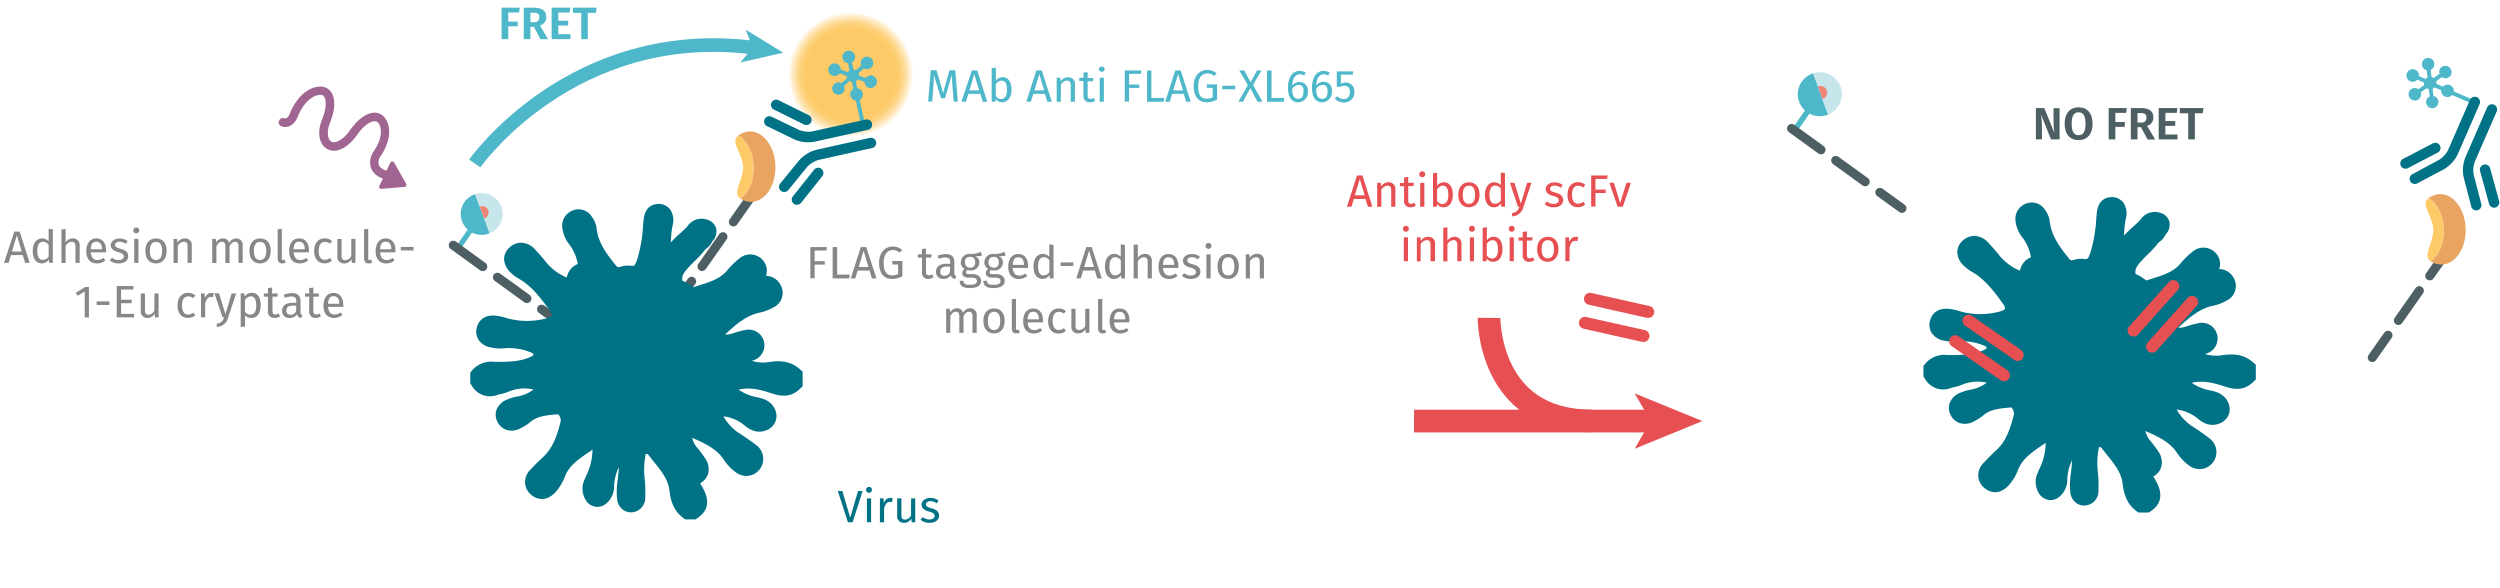 <svg xmlns="http://www.w3.org/2000/svg" xmlns:xlink="http://www.w3.org/1999/xlink" viewBox="0 0 550.51 129.51"><defs><radialGradient id="Dégradé_sans_nom_31" cx="38.48" cy="38.48" r="38.48" gradientUnits="userSpaceOnUse"><stop offset="0.71" stop-color="#fdca67"/><stop offset="0.74" stop-color="#fdca67" stop-opacity="0.98"/><stop offset="0.78" stop-color="#fdca67" stop-opacity="0.91"/><stop offset="0.82" stop-color="#fdca67" stop-opacity="0.81"/><stop offset="0.86" stop-color="#fdca67" stop-opacity="0.66"/><stop offset="0.9" stop-color="#fdca67" stop-opacity="0.48"/><stop offset="0.95" stop-color="#fdca67" stop-opacity="0.25"/><stop offset="0.99" stop-color="#fdca67" stop-opacity="0"/></radialGradient><symbol id="cell-virus" data-name="cell-virus" viewBox="0 0 77.89 73.95"><path d="M77,38.53c-2.55-2.14-5.56-1.7-7.37-1.44A8.38,8.38,0,0,1,66,36.76l.22-.09a3.68,3.68,0,0,0-1.86-7.12,21.46,21.46,0,0,0-2.68.72,5.63,5.63,0,0,1-2,.34c2.54-2.36,5-4.52,8.17-5.15A11.3,11.3,0,0,0,71,24.26,3.78,3.78,0,0,0,72.71,19,4,4,0,0,0,70.27,17a3.55,3.55,0,0,0-1-.14,3.74,3.74,0,0,0,.19-.77,3.68,3.68,0,0,0-.81-2.78A3.91,3.91,0,0,0,63,12.82a18.34,18.34,0,0,0-2.81,2.76c-1.59,1.93-3.92,2.67-6.63,3.52l-1.33.43c-.19-.11-.47-.31-.67-.45a8.81,8.81,0,0,0-1.7-1L49.68,18a3.25,3.25,0,0,1,0-.81c.07-1,1.63-2.54,2.88-3.78a22.62,22.62,0,0,0,2.53-2.78l.13-.09a4.21,4.21,0,0,0,1.42-1.63,3.16,3.16,0,0,1,.2-.27,3.27,3.27,0,0,0,.74-3,3,3,0,0,0-2.06-1.94,4,4,0,0,0-4.64,1.53c-.36.43-1.17,1.19-2,1.92S47.58,8.4,47,9V9a22.79,22.79,0,0,1,.37-3.81,4.57,4.57,0,0,0-.52-3.87A3.39,3.39,0,0,0,44.24,0c-1,0-3.42.25-3.66,4.05l-.1,1.08A33.3,33.3,0,0,1,39.11,13c-.58,1.65-.76,1.62-1.53,1.49a5.26,5.26,0,0,0-2.27.21l-.36.08c-.38.07-.46.09-.89-.44-2.53-3.08-4.16-5.62-4.48-8.74A5.71,5.71,0,0,0,28.48,3a3.67,3.67,0,0,0-4.63-1.4,3.8,3.8,0,0,0-2.28,4A7.65,7.65,0,0,0,23.13,9.4a10.53,10.53,0,0,1,2.06,4.7,3.84,3.84,0,0,0-2,1.67,4.24,4.24,0,0,0-.58,1.48,12.8,12.8,0,0,1-4.42-3.09c-1-1.24-2-2.41-3-3.48A4.52,4.52,0,0,0,12.05,9.1a3.94,3.94,0,0,0-2.86,1.11A3.64,3.64,0,0,0,7.93,12.9,4.58,4.58,0,0,0,9.6,16.21a8.39,8.39,0,0,0,1.65,1.24c3,1.66,5.13,4.42,7.24,7.34a2.83,2.83,0,0,1,.65,1.37s-.37.55-2.22.87a17.33,17.33,0,0,1-8.52-.32,12.55,12.55,0,0,0-2.22-.5c-3.71-.47-4.53,2.13-4.69,2.94A3.56,3.56,0,0,0,2,31.93a4.34,4.34,0,0,0,2.91,1.71,9.43,9.43,0,0,0,3,.18,13.33,13.33,0,0,1,6.86,1.23c0,.15,0,.31,0,.44C12.17,37,9.1,37,5.67,37A5.9,5.9,0,0,0,.56,38.86L0,39.55V42l.39.62a4.87,4.87,0,0,0,6,2.11c.26-.08.52-.14.79-.2a9.89,9.89,0,0,0,2-.63,9.5,9.5,0,0,1,5.65-.42,8.76,8.76,0,0,1-3.65,1.61,11.4,11.4,0,0,0-2.45.7,4.39,4.39,0,0,0-2.53,2.32,3.5,3.5,0,0,0,.11,2.81,3.65,3.65,0,0,0,2.15,2,4.13,4.13,0,0,0,3.37-.39l.27-.14A9.14,9.14,0,0,0,14,51.15c1.65-1.45,3.85-1.64,6.4-1.86h.23a2.35,2.35,0,0,1,.58,1.55c-.89,3.62-1.94,6.44-4.16,8.47-1.09,1-2.07,2-3,3a4.14,4.14,0,0,0-1.21,3.11,3.9,3.9,0,0,0,1.51,2.78c1.34,1.11,3.48,1.55,5.51-.55a11.94,11.94,0,0,0,2.36-3.88c1-2.5,3.19-4,5.69-5.7l.72-.49a14,14,0,0,1-1.51,6.18,4.26,4.26,0,0,0-.26.64,5.07,5.07,0,0,0,.4,5.3,3.15,3.15,0,0,0,4.23.77A5.23,5.23,0,0,0,33.71,66a11.18,11.18,0,0,1,1.1-4.34c-.05,1.3-.22,2.64-.41,4l0,.25a15,15,0,0,0,0,3.11,3.51,3.51,0,0,0,1.21,2.5,3.19,3.19,0,0,0,2.39.72,3.38,3.38,0,0,0,3-3.47v-.67a24,24,0,0,0-.09-3.26A18.42,18.42,0,0,1,41,59.21c0-.19.07-.4.1-.6a1.08,1.08,0,0,1,.5,0c.43.58.89,1.14,1.34,1.71,1.81,2.24,3.37,4.17,3.71,6.73.2,1.55.57,4.42,3,6.32l.68.53h2.46l.65-.46c2.35-1.66,2.68-4,1-7l-.59-1a3.71,3.71,0,0,0,1.87-2.25,4.31,4.31,0,0,0-.64-3.51A27.83,27.83,0,0,0,53,56.92a5,5,0,0,1-1-2.12c3,1.31,5.85,2.64,7.51,5.28a11.13,11.13,0,0,0,2.47,2.62,4.2,4.2,0,0,0,3.18,1A4,4,0,0,0,67,56.51c-1.56-1.19-3-2.17-4.31-3a11.59,11.59,0,0,1-3.38-3.75,9.59,9.59,0,0,1,4.79,2c.73.62,2.93,2.51,5.7,1.07a3.51,3.51,0,0,0,1.81-4.08c-.78-2.74-3.36-3.25-4.46-3.46a11.68,11.68,0,0,1-4.27-1.74,1.5,1.5,0,0,1,.33-.12c2.3-.44,4.55,0,7.24.9,1.59.51,4.25,1.36,6.62-.86l.79-.74V39.28Z" fill="#007286"/></symbol><symbol id="fluorophore-emission-orange" data-name="fluorophore-emission-orange" viewBox="0 0 76.96 76.96"><path d="M74.23,52.67a38.45,38.45,0,1,1-2.61-33.74A38.46,38.46,0,0,1,74.23,52.67Z" fill="url(#Dégradé_sans_nom_31)"/></symbol><symbol id="fluorophore-acceptor-XL665" data-name="fluorophore-acceptor-XL665" viewBox="0 0 16.17 25.51"><path d="M15.06,10.44a2.23,2.23,0,0,0-2.58.26L10.26,9.42a1.87,1.87,0,0,0,0-.86l2.22-1.29a2.22,2.22,0,0,0,3.39-2.78,2.27,2.27,0,0,0-1.35-1,2.22,2.22,0,0,0-1.69.23A2.19,2.19,0,0,0,11.8,5a2.16,2.16,0,0,0,0,1L9.55,7.32a2.2,2.2,0,0,0-.76-.43V4.33a2.23,2.23,0,1,0-1.41,0V6.89a2.2,2.2,0,0,0-.76.43L4.41,6a2.31,2.31,0,0,0,0-1,2.13,2.13,0,0,0-1-1.35,2.23,2.23,0,1,0,.35,3.59L5.91,8.55a2.2,2.2,0,0,0,0,.44,2,2,0,0,0,0,.43L3.69,10.7a2.24,2.24,0,0,0-2.58-.26,2.24,2.24,0,0,0-.81,3,2.27,2.27,0,0,0,1.35,1,2.3,2.3,0,0,0,.58.07,2.22,2.22,0,0,0,1.11-.29,2.19,2.19,0,0,0,1-1.35,2.16,2.16,0,0,0,0-1l2.22-1.29a2.08,2.08,0,0,0,.76.44v2.56a2.22,2.22,0,0,0,0,4.21V24.8a.71.71,0,1,0,1.41,0V17.86a2.21,2.21,0,0,0,1.52-2.1,2.24,2.24,0,0,0-1.52-2.11V11.09a2,2,0,0,0,.76-.44l2.21,1.28a2.3,2.3,0,0,0,0,1,2.13,2.13,0,0,0,1,1.35,2.18,2.18,0,0,0,1.11.3,1.89,1.89,0,0,0,.58-.08,2.22,2.22,0,0,0,.54-4.07Z" fill="#4eb7c9"/></symbol><symbol id="antibody-blue" data-name="antibody-blue" viewBox="0 0 51.27 50.27"><path d="M21.18,50.27a2.49,2.49,0,0,1-2.5-2.5V21.53a11.93,11.93,0,0,0-2.1-6l-9-11.44A2.5,2.5,0,0,1,11.46,1l9,11.44a16.65,16.65,0,0,1,3.18,9.14V47.77A2.5,2.5,0,0,1,21.18,50.27Z" fill="#007286"/><path d="M12.62,22.53a2.48,2.48,0,0,1-1.94-.93L.56,9.07A2.5,2.5,0,1,1,4.44,5.93L14.57,18.46A2.5,2.5,0,0,1,14.19,22,2.46,2.46,0,0,1,12.62,22.53Z" fill="#007286"/><path d="M30.09,50.27a2.5,2.5,0,0,1-2.5-2.5V21.53a16.65,16.65,0,0,1,3.18-9.14L39.81,1a2.5,2.5,0,0,1,3.92,3.1l-9,11.44a11.93,11.93,0,0,0-2.1,6V47.77A2.5,2.5,0,0,1,30.09,50.27Z" fill="#007286"/><path d="M38.64,22.53A2.43,2.43,0,0,1,37.08,22a2.49,2.49,0,0,1-.38-3.51L46.82,5.93a2.5,2.5,0,0,1,3.89,3.14L40.59,21.6A2.5,2.5,0,0,1,38.64,22.53Z" fill="#007286"/></symbol><symbol id="stimulation_2" data-name="stimulation 2" viewBox="0 0 20.1 42.52"><path d="M12.7,20.42a1,1,0,0,0-.29-.08C9,19.89,7.13,18.63,6.53,17.6a1.4,1.4,0,0,1-.13-1.32l0-.1s.81-2,4.93-2.3c3.9-.23,7-1.56,8.16-3.54a3.64,3.64,0,0,0,.23-3.49c-1.45-3.31-5.85-5.24-11.2-4.91H8.48s-1.88.2-2-.86a1.27,1.27,0,1,0-2.51.38c.42,2.76,3.31,3.17,4.82,3,4.84-.28,7.86,1.51,8.7,3.41A1.15,1.15,0,0,1,17.37,9c-.62,1-2.76,2.13-6.15,2.33-5.55.34-7,3.42-7.17,4a4,4,0,0,0,.29,3.54c1.14,1.95,3.78,3.36,7.29,3.9l.07,0c3.42.6,5.16,1.92,5.63,2.87a1.36,1.36,0,0,1,0,1.31c-.93,1.73-3.93,3.11-8.54,2.3H8.63A5.62,5.62,0,0,0,4.17,30.9a5.39,5.39,0,0,0-1.09,4.39H.63a.62.62,0,0,0-.54.94l3.54,6a.62.62,0,0,0,1,0l4.16-6a.62.62,0,0,0-.51-1H5.64a3.42,3.42,0,0,1,.42-2.71,3.09,3.09,0,0,1,2.31-.8c5.12.87,9.49-.54,11.14-3.6a3.9,3.9,0,0,0,.1-3.62C18.66,22.62,16.16,21.12,12.7,20.42Z" fill="#a06590"/></symbol><symbol id="fluorophore-donor-cryptate2" data-name="fluorophore-donor-cryptate2" viewBox="0 0 17.27 25.51"><path d="M1.81,3.31,7.67,7.46l2,1.41,6.23,4.41a8.62,8.62,0,0,1-6.23,3.89v7.25a1.09,1.09,0,0,1-2.18,0V17.15A8.63,8.63,0,0,1,1.81,3.31Z" fill="#4eb7c9"/><path d="M1.82,3.34a8.64,8.64,0,0,1,14.08,10Z" fill="#c7e6eb"/><path d="M6.29,6.53a2.62,2.62,0,0,1,4.84,1.4,2.58,2.58,0,0,1-.57,1.63" fill="#f08576"/></symbol><symbol id="tag-orange" data-name="tag-orange" viewBox="0 0 27.04 48.46"><path d="M22.29,24.23c0-9.41,8.23-17.57,2.68-21.59l-.31-.2C18.94,6.37,15,14.65,15,24.23S18.94,42.09,24.66,46l.55-.38C30.63,41.57,22.29,33.51,22.29,24.23Z" fill="#fdca67"/><path d="M15,24.23c0-9.58,3.94-17.87,9.66-21.8A13.12,13.12,0,0,0,17.16,0C7.68,0,0,10.85,0,24.23S7.68,48.46,17.16,48.46A13.19,13.19,0,0,0,24.66,46C18.94,42.1,15,33.82,15,24.23Z" fill="#e9a461"/></symbol><symbol id="antibody_2" data-name="antibody 2" viewBox="0 0 31.31 20.45"><path d="M26.81,20.45a2.64,2.64,0,0,1-.55-.06L2,14.94a2.5,2.5,0,0,1,1.1-4.88l24.31,5.45a2.5,2.5,0,0,1-.55,4.94Z" fill="#e75052"/><path d="M28.81,10.45a2.64,2.64,0,0,1-.55-.06L4,4.94A2.5,2.5,0,0,1,5.05.06L29.36,5.51a2.5,2.5,0,0,1-.55,4.94Z" fill="#e75052"/></symbol></defs><title>lookbook-ppi</title><use width="77.89" height="73.95" transform="translate(423.55 43.4) scale(0.94)" xlink:href="#cell-virus"/><use width="76.96" height="76.96" transform="translate(176.66 32.84) rotate(-101.96) scale(0.36)" xlink:href="#fluorophore-emission-orange"/><use width="16.17" height="25.51" transform="matrix(0.61, -0.13, 0.13, 0.61, 181.68, 12.25)" xlink:href="#fluorophore-acceptor-XL665"/><use width="51.27" height="50.27" transform="matrix(-0.1, -0.45, 0.45, -0.1, 172.41, 45.78)" xlink:href="#antibody-blue"/><use width="20.1" height="42.52" transform="translate(59.81 30.02) rotate(-64.29) scale(0.74)" xlink:href="#stimulation_2"/><path d="M111.92,2.76v2H114V5.79h-2.08V8.61h-1.47V1.69h4l-.16,1.07Z" fill="#4eb7c9"/><path d="M116.8,5.9V8.61h-1.47V1.69h2.16c1.85,0,2.79.67,2.79,2.07a1.9,1.9,0,0,1-1.37,1.87l1.79,3H119L117.55,5.9Zm.77-1c.77,0,1.19-.32,1.19-1.1s-.41-1-1.3-1h-.66V4.86Z" fill="#4eb7c9"/><path d="M122.94,2.76v1.8h2.18V5.62h-2.18V7.53h2.68V8.61h-4.15V1.69h4.13l-.16,1.07Z" fill="#4eb7c9"/><path d="M129.43,2.84V8.61H128V2.84h-1.84V1.69h5.22l-.16,1.15Z" fill="#4eb7c9"/><path d="M210,22.4l-.24-3.11c-.09-1.08-.16-2.23-.17-2.81l-1.49,5.14h-.89l-1.57-5.14c0,.8-.05,1.87-.13,2.88l-.23,3h-.9l.57-6.88h1.28l1.45,5,1.38-5h1.29l.57,6.88Z" fill="#4eb7c9"/><path d="M213.23,20.67l-.52,1.73h-1L214,15.52h1.2l2.2,6.88h-1l-.52-1.73Zm1.31-4.36-1.08,3.59h2.15Z" fill="#4eb7c9"/><path d="M222.74,19.76c0,1.65-.79,2.76-2.07,2.76a1.75,1.75,0,0,1-1.4-.7l-.09.58h-.81V15l.92-.11v2.88a1.77,1.77,0,0,1,1.49-.77C222,17,222.74,18,222.74,19.76Zm-1,0c0-1.5-.49-2-1.23-2a1.49,1.49,0,0,0-1.23.82v2.52a1.42,1.42,0,0,0,1.16.71C221.22,21.79,221.75,21.2,221.75,19.76Z" fill="#4eb7c9"/><path d="M227.55,20.67,227,22.4h-1l2.21-6.88h1.2l2.2,6.88h-1l-.52-1.73Zm1.31-4.36-1.08,3.59h2.15Z" fill="#4eb7c9"/><path d="M236.7,18.62V22.4h-.92V18.75c0-.79-.32-1-.83-1a1.59,1.59,0,0,0-1.34.93V22.4h-.92V17.13h.79l.08.78a1.9,1.9,0,0,1,1.61-.89A1.43,1.43,0,0,1,236.7,18.62Z" fill="#4eb7c9"/><path d="M240,22.52a1.32,1.32,0,0,1-1.42-1.5V17.84h-.92v-.71h.92V16l.92-.11v1.29h1.25l-.1.71h-1.15V21c0,.53.17.78.63.78a1.29,1.29,0,0,0,.7-.23l.35.63A2,2,0,0,1,240,22.52Z" fill="#4eb7c9"/><path d="M243.26,15.24a.65.65,0,0,1-1.29,0,.65.65,0,0,1,1.29,0Zm-1.1,7.16V17.13h.92V22.4Z" fill="#4eb7c9"/><path d="M248.63,16.27v2.35h2.25v.75h-2.25v3h-.95V15.52h3.66l-.11.75Z" fill="#4eb7c9"/><path d="M256.37,21.57l-.11.83h-3.67V15.52h.95v6.05Z" fill="#4eb7c9"/><path d="M258.11,20.67l-.52,1.73h-1l2.21-6.88H260l2.2,6.88h-1l-.52-1.73Zm1.31-4.36-1.08,3.59h2.15Z" fill="#4eb7c9"/><path d="M267.91,16.16l-.56.57a2.2,2.2,0,0,0-1.51-.55c-1,0-2,.75-2,2.77s.67,2.79,1.88,2.79a2.57,2.57,0,0,0,1.31-.32V19.35h-1.22l-.11-.77H268v3.33a4.38,4.38,0,0,1-2.32.61c-1.71,0-2.82-1.19-2.82-3.57s1.42-3.55,3-3.55A3,3,0,0,1,267.91,16.16Z" fill="#4eb7c9"/><path d="M272,18.88v.78h-2.83v-.78Z" fill="#4eb7c9"/><path d="M276.91,22.4l-1.59-3-1.61,3h-1l2.07-3.67-1.89-3.21H274l1.39,2.58,1.4-2.58h1l-1.87,3.16L278,22.4Z" fill="#4eb7c9"/><path d="M282.82,21.57l-.11.83H279V15.52H280v6.05Z" fill="#4eb7c9"/><path d="M288,20.13a2.19,2.19,0,0,1-2.13,2.39c-1.63,0-2.25-1.34-2.25-3.26,0-2.19.95-3.64,2.53-3.64a2.49,2.49,0,0,1,1.38.4l-.36.62a1.87,1.87,0,0,0-1-.29c-1,0-1.55,1-1.6,2.53A1.88,1.88,0,0,1,288,20.13Zm-.93,0c0-1.06-.45-1.43-1.08-1.43a1.72,1.72,0,0,0-1.44.92c0,1.46.43,2.14,1.32,2.14S287,21.14,287,20.16Z" fill="#4eb7c9"/><path d="M293.28,20.13a2.19,2.19,0,0,1-2.13,2.39c-1.63,0-2.25-1.34-2.25-3.26,0-2.19,1-3.64,2.53-3.64a2.49,2.49,0,0,1,1.38.4l-.36.62a1.87,1.87,0,0,0-1-.29c-1,0-1.55,1-1.6,2.53a1.88,1.88,0,0,1,3.46,1.25Zm-.93,0c0-1.06-.45-1.43-1.08-1.43a1.72,1.72,0,0,0-1.44.92c0,1.46.43,2.14,1.32,2.14S292.35,21.14,292.35,20.16Z" fill="#4eb7c9"/><path d="M295.27,16.44v2a2.31,2.31,0,0,1,1.07-.26,1.88,1.88,0,0,1,1.9,2.12,2.18,2.18,0,0,1-2.32,2.26,2.62,2.62,0,0,1-2-.85l.56-.54a1.8,1.8,0,0,0,1.41.64c.84,0,1.37-.55,1.37-1.53s-.53-1.39-1.22-1.39a2.08,2.08,0,0,0-.95.23h-.72V15.72H298l-.13.72Z" fill="#4eb7c9"/><path d="M298.12,43.8l-.52,1.72h-1l2.21-6.88h1.2l2.2,6.88h-1l-.52-1.72Zm1.31-4.37L298.35,43h2.15Z" fill="#e75052"/><path d="M307.27,41.75v3.77h-.92V41.88c0-.79-.32-1-.83-1a1.59,1.59,0,0,0-1.34.93v3.73h-.92V40.26h.79l.08.78a1.91,1.91,0,0,1,1.61-.9A1.44,1.44,0,0,1,307.27,41.75Z" fill="#e75052"/><path d="M310.6,45.65a1.32,1.32,0,0,1-1.42-1.5V41h-.92v-.71h.92V39.07l.92-.11v1.3h1.25l-.1.71H310.1v3.14c0,.53.17.78.63.78a1.38,1.38,0,0,0,.7-.23l.35.62A2,2,0,0,1,310.6,45.65Z" fill="#e75052"/><path d="M313.83,38.36a.65.65,0,1,1-.65-.63A.61.61,0,0,1,313.83,38.36Zm-1.1,7.16V40.26h.92v5.26Z" fill="#e75052"/><path d="M319.92,42.89c0,1.65-.79,2.76-2.07,2.76a1.73,1.73,0,0,1-1.4-.71l-.09.58h-.81V38.14l.92-.11v2.89a1.78,1.78,0,0,1,1.49-.78C319.15,40.14,319.92,41.13,319.92,42.89Zm-1,0c0-1.5-.49-2-1.23-2a1.49,1.49,0,0,0-1.23.82v2.52a1.42,1.42,0,0,0,1.16.71C318.4,44.92,318.93,44.33,318.93,42.89Z" fill="#e75052"/><path d="M325.81,42.89c0,1.63-.86,2.76-2.35,2.76s-2.35-1.09-2.35-2.75.86-2.76,2.36-2.76S325.81,41.22,325.81,42.89Zm-3.71,0c0,1.37.48,2,1.36,2s1.36-.63,1.36-2-.48-2-1.35-2S322.1,41.52,322.1,42.9Z" fill="#e75052"/><path d="M331.41,45.52h-.81l-.09-.72a1.78,1.78,0,0,1-1.52.85c-1.28,0-2-1.09-2-2.73s.78-2.78,2.07-2.78a1.89,1.89,0,0,1,1.42.65V38l.92.11Zm-.92-1.38V41.56a1.51,1.51,0,0,0-1.22-.69c-.79,0-1.28.66-1.28,2s.44,2,1.2,2A1.51,1.51,0,0,0,330.49,44.14Z" fill="#e75052"/><path d="M333,47.65l-.1-.72a1.8,1.8,0,0,0,1.67-1.41h-.31l-1.77-5.26h1l1.41,4.59,1.38-4.59h.95l-1.76,5.3A2.68,2.68,0,0,1,333,47.65Z" fill="#e75052"/><path d="M344.1,40.74l-.4.61a2.22,2.22,0,0,0-1.36-.48c-.6,0-1,.27-1,.69s.28.63,1.13.85c1.11.28,1.75.72,1.75,1.64,0,1.1-1,1.6-2.08,1.6a3,3,0,0,1-2-.69l.51-.58a2.19,2.19,0,0,0,1.46.52c.69,0,1.13-.3,1.13-.76s-.26-.75-1.28-1-1.59-.79-1.59-1.54.81-1.44,1.9-1.44A2.8,2.8,0,0,1,344.1,40.74Z" fill="#e75052"/><path d="M349.08,40.71l-.45.6a1.67,1.67,0,0,0-1.12-.41c-.83,0-1.35.65-1.35,2s.52,1.95,1.35,1.95a1.72,1.72,0,0,0,1.13-.43l.44.62a2.5,2.5,0,0,1-1.61.59c-1.42,0-2.3-1-2.3-2.71s.87-2.8,2.3-2.8A2.34,2.34,0,0,1,349.08,40.71Z" fill="#e75052"/><path d="M351.33,39.4v2.35h2.25v.75h-2.25v3h-.95V38.64H354l-.11.76Z" fill="#e75052"/><path d="M356.21,45.52l-1.82-5.26h1l1.38,4.45,1.37-4.45h1l-1.79,5.26Z" fill="#e75052"/><path d="M310.23,50.36a.65.65,0,1,1-.65-.63A.61.61,0,0,1,310.23,50.36Zm-1.1,7.16V52.26h.92v5.26Z" fill="#e75052"/><path d="M316,53.75v3.77H315V53.88c0-.79-.32-1-.83-1a1.59,1.59,0,0,0-1.34.93v3.73H312V52.26h.79l.08.78a1.91,1.91,0,0,1,1.61-.9A1.44,1.44,0,0,1,316,53.75Z" fill="#e75052"/><path d="M321.82,53.75v3.77h-.92V53.88c0-.79-.34-1-.84-1a1.61,1.61,0,0,0-1.33.92v3.74h-.92V50.15l.92-.1V53a1.89,1.89,0,0,1,1.56-.85A1.45,1.45,0,0,1,321.82,53.75Z" fill="#e75052"/><path d="M324.77,50.36a.65.65,0,1,1-.65-.63A.61.61,0,0,1,324.77,50.36Zm-1.1,7.16V52.26h.92v5.26Z" fill="#e75052"/><path d="M330.86,54.89c0,1.65-.79,2.76-2.07,2.76a1.73,1.73,0,0,1-1.4-.71l-.09.58h-.81V50.14l.92-.11v2.89a1.78,1.78,0,0,1,1.49-.78C330.09,52.14,330.86,53.13,330.86,54.89Zm-1,0c0-1.5-.49-2-1.23-2a1.49,1.49,0,0,0-1.23.82v2.52a1.42,1.42,0,0,0,1.16.71C329.34,56.92,329.87,56.33,329.87,54.89Z" fill="#e75052"/><path d="M333.53,50.36a.65.65,0,1,1-.65-.63A.61.61,0,0,1,333.53,50.36Zm-1.1,7.16V52.26h.92v5.26Z" fill="#e75052"/><path d="M336.73,57.65a1.32,1.32,0,0,1-1.42-1.5V53h-.92v-.71h.92V51.07l.92-.11v1.3h1.25l-.1.71h-1.15v3.14c0,.53.17.78.63.78a1.38,1.38,0,0,0,.7-.23l.35.62A2,2,0,0,1,336.73,57.65Z" fill="#e75052"/><path d="M343.18,54.89c0,1.63-.86,2.76-2.35,2.76s-2.35-1.09-2.35-2.75.86-2.76,2.36-2.76S343.18,53.22,343.18,54.89Zm-3.71,0c0,1.37.48,2,1.36,2s1.36-.63,1.36-2-.48-2-1.35-2S339.47,53.52,339.47,54.9Z" fill="#e75052"/><path d="M347.51,52.2l-.17.9a1.65,1.65,0,0,0-.46-.06c-.66,0-1,.47-1.26,1.48v3h-.92V52.26h.79l.09,1.07A1.5,1.5,0,0,1,347,52.14,2.24,2.24,0,0,1,347.51,52.2Z" fill="#e75052"/><path d="M2.41,56.16l-.52,1.73h-1L3.14,51h1.2l2.2,6.89h-1L5,56.16Zm1.31-4.37-1.08,3.6H4.79Z" fill="#878787"/><path d="M11.63,57.89h-.81l-.09-.73A1.76,1.76,0,0,1,9.21,58c-1.28,0-2-1.09-2-2.73S8,52.5,9.29,52.5a1.89,1.89,0,0,1,1.42.65V50.39l.92.11Zm-.92-1.39V53.92a1.51,1.51,0,0,0-1.22-.69c-.79,0-1.28.66-1.28,2s.44,2,1.2,2A1.51,1.51,0,0,0,10.71,56.5Z" fill="#878787"/><path d="M17.54,54.11v3.78h-.92V54.24c0-.79-.34-1-.84-1a1.61,1.61,0,0,0-1.33.92v3.75h-.92V50.51l.92-.1v2.94A1.89,1.89,0,0,1,16,52.5,1.45,1.45,0,0,1,17.54,54.11Z" fill="#878787"/><path d="M23.35,55.57H20c.09,1.22.66,1.69,1.42,1.69a2.22,2.22,0,0,0,1.37-.46l.4.55a2.87,2.87,0,0,1-1.84.66C19.87,58,19,57,19,55.31s.83-2.81,2.19-2.81,2.17,1,2.17,2.6C23.37,55.28,23.36,55.45,23.35,55.57Zm-.89-.74c0-1-.41-1.6-1.24-1.6s-1.16.49-1.23,1.66h2.47Z" fill="#878787"/><path d="M28.11,53.1l-.4.61a2.22,2.22,0,0,0-1.36-.48c-.6,0-1,.27-1,.69s.28.63,1.13.85c1.11.28,1.75.72,1.75,1.64,0,1.1-1,1.6-2.08,1.6a2.92,2.92,0,0,1-2-.69l.51-.58a2.2,2.2,0,0,0,1.46.53c.69,0,1.13-.31,1.13-.77s-.26-.75-1.28-1-1.59-.79-1.59-1.54.81-1.44,1.9-1.44A2.8,2.8,0,0,1,28.11,53.1Z" fill="#878787"/><path d="M30.66,50.72a.65.65,0,1,1-.65-.63A.61.61,0,0,1,30.66,50.72Zm-1.1,7.17V52.62h.92v5.27Z" fill="#878787"/><path d="M36.7,55.25c0,1.63-.86,2.76-2.35,2.76S32,56.93,32,55.26s.86-2.76,2.36-2.76S36.7,53.58,36.7,55.25Zm-3.71,0c0,1.37.48,2,1.36,2s1.36-.64,1.36-2-.48-2-1.35-2S33,53.88,33,55.26Z" fill="#878787"/><path d="M42.23,54.11v3.78h-.92V54.24c0-.79-.32-1-.83-1a1.59,1.59,0,0,0-1.34.93v3.74h-.92V52.62H39l.08.78a1.91,1.91,0,0,1,1.61-.9A1.44,1.44,0,0,1,42.23,54.11Z" fill="#878787"/><path d="M53.44,54.11v3.78h-.92V54.24c0-.79-.33-1-.73-1-.57,0-.88.37-1.24.93v3.74h-.92V54.24c0-.79-.34-1-.74-1-.57,0-.89.37-1.24.93v3.74h-.92V52.62h.79l.08.77a1.76,1.76,0,0,1,1.52-.89,1.33,1.33,0,0,1,1.33,1,1.83,1.83,0,0,1,1.57-1A1.43,1.43,0,0,1,53.44,54.11Z" fill="#878787"/><path d="M59.62,55.25c0,1.63-.86,2.76-2.35,2.76s-2.35-1.08-2.35-2.75.86-2.76,2.36-2.76S59.62,53.58,59.62,55.25Zm-3.71,0c0,1.37.48,2,1.36,2s1.36-.64,1.36-2-.48-2-1.35-2S55.91,53.88,55.91,55.26Z" fill="#878787"/><path d="M62.34,57.25a.9.9,0,0,0,.34-.06l.24.64a1.78,1.78,0,0,1-.78.18c-.67,0-1-.4-1-1.16V50.5l.92-.11v6.44C62,57.11,62.1,57.25,62.34,57.25Z" fill="#878787"/><path d="M68,55.57H64.67c.09,1.22.66,1.69,1.42,1.69a2.22,2.22,0,0,0,1.37-.46l.4.55A2.87,2.87,0,0,1,66,58c-1.47,0-2.33-1-2.33-2.7s.83-2.81,2.19-2.81,2.17,1,2.17,2.6C68.05,55.28,68,55.45,68,55.57Zm-.89-.74c0-1-.41-1.6-1.24-1.6s-1.16.49-1.23,1.66h2.47Z" fill="#878787"/><path d="M73.1,53.07l-.45.6a1.67,1.67,0,0,0-1.12-.41c-.83,0-1.35.65-1.35,2s.52,1.95,1.35,1.95a1.72,1.72,0,0,0,1.13-.43l.44.63a2.49,2.49,0,0,1-1.61.58c-1.42,0-2.3-1-2.3-2.71s.87-2.8,2.3-2.8A2.34,2.34,0,0,1,73.1,53.07Z" fill="#878787"/><path d="M77.48,57.89l-.07-.82a1.77,1.77,0,0,1-1.64.94A1.41,1.41,0,0,1,74.3,56.4V52.62h.92V56.3c0,.72.24,1,.81,1a1.59,1.59,0,0,0,1.32-.91V52.62h.92v5.27Z" fill="#878787"/><path d="M81.37,57.25a.9.9,0,0,0,.34-.06l.24.64a1.78,1.78,0,0,1-.78.18c-.67,0-1-.4-1-1.16V50.5l.92-.11v6.44C81,57.11,81.13,57.25,81.37,57.25Z" fill="#878787"/><path d="M87.06,55.57H83.7c.09,1.22.66,1.69,1.42,1.69a2.22,2.22,0,0,0,1.37-.46l.4.55a2.87,2.87,0,0,1-1.84.66c-1.47,0-2.33-1-2.33-2.7s.83-2.81,2.19-2.81,2.17,1,2.17,2.6C87.08,55.28,87.06,55.45,87.06,55.57Zm-.89-.74c0-1-.41-1.6-1.24-1.6s-1.16.49-1.23,1.66h2.47Z" fill="#878787"/><path d="M91.08,54.37v.78H88.25v-.78Z" fill="#878787"/><path d="M18.66,69.89V64.18l-1.56.95-.4-.65,2.07-1.28h.81v6.69Z" fill="#878787"/><path d="M24.11,66.37v.78H21.28v-.78Z" fill="#878787"/><path d="M26.66,63.76V66H29v.76H26.66v2.36h2.86v.76H25.71V63h3.73l-.11.76Z" fill="#878787"/><path d="M34.14,69.89l-.07-.82a1.77,1.77,0,0,1-1.64.94A1.41,1.41,0,0,1,31,68.4V64.62h.92V68.3c0,.72.24,1,.81,1A1.59,1.59,0,0,0,34,68.38V64.62h.92v5.27Z" fill="#878787"/><path d="M43,65.07l-.45.6a1.67,1.67,0,0,0-1.12-.41c-.83,0-1.35.65-1.35,2s.52,2,1.35,2a1.72,1.72,0,0,0,1.13-.43l.44.63A2.49,2.49,0,0,1,41.4,70c-1.42,0-2.3-1-2.3-2.71s.87-2.8,2.3-2.8A2.34,2.34,0,0,1,43,65.07Z" fill="#878787"/><path d="M47.07,64.56l-.17.9a1.65,1.65,0,0,0-.46-.06c-.66,0-1,.47-1.26,1.48v3h-.92V64.62h.79l.09,1.07a1.5,1.5,0,0,1,1.41-1.19A2.24,2.24,0,0,1,47.07,64.56Z" fill="#878787"/><path d="M47.78,72l-.1-.72a1.8,1.8,0,0,0,1.67-1.41H49l-1.77-5.27h1l1.41,4.6L51,64.62h1l-1.76,5.3A2.68,2.68,0,0,1,47.78,72Z" fill="#878787"/><path d="M57.41,67.25c0,1.6-.71,2.76-2.07,2.76a1.7,1.7,0,0,1-1.38-.6v2.5L53,72v-7.4h.79l.07.71a1.92,1.92,0,0,1,1.56-.83C56.86,64.5,57.41,65.59,57.41,67.25Zm-1,0c0-1.37-.4-2-1.19-2a1.6,1.6,0,0,0-1.27.82v2.57a1.36,1.36,0,0,0,1.16.64C56,69.26,56.42,68.63,56.42,67.25Z" fill="#878787"/><path d="M60.46,70A1.32,1.32,0,0,1,59,68.51V65.33h-.92v-.71H59V63.43l.92-.11v1.3h1.25l-.1.71H60v3.14c0,.53.17.78.63.78a1.29,1.29,0,0,0,.7-.23l.35.63A2,2,0,0,1,60.46,70Z" fill="#878787"/><path d="M66.58,69.37l-.21.64a1.06,1.06,0,0,1-1-.79,1.8,1.8,0,0,1-1.57.79,1.53,1.53,0,0,1-1.68-1.59c0-1.13.85-1.74,2.32-1.74h.81v-.39c0-.76-.37-1-1.1-1a4.72,4.72,0,0,0-1.42.28l-.23-.67a5.16,5.16,0,0,1,1.82-.36c1.27,0,1.85.65,1.85,1.75v2.41C66.14,69.12,66.31,69.27,66.58,69.37Zm-1.36-.87V67.29h-.69c-1,0-1.46.36-1.46,1.08a.83.83,0,0,0,.91.95A1.35,1.35,0,0,0,65.22,68.5Z" fill="#878787"/><path d="M69.51,70a1.32,1.32,0,0,1-1.42-1.5V65.33h-.92v-.71h.92V63.43l.92-.11v1.3h1.25l-.1.71H69v3.14c0,.53.17.78.63.78a1.29,1.29,0,0,0,.7-.23l.35.63A2,2,0,0,1,69.51,70Z" fill="#878787"/><path d="M75.6,67.57H72.24c.09,1.22.66,1.69,1.42,1.69A2.22,2.22,0,0,0,75,68.8l.4.55a2.87,2.87,0,0,1-1.84.66c-1.47,0-2.33-1-2.33-2.7s.83-2.81,2.19-2.81,2.17,1,2.17,2.6C75.62,67.28,75.61,67.45,75.6,67.57Zm-.89-.74c0-1-.41-1.6-1.24-1.6s-1.16.49-1.23,1.66h2.47Z" fill="#878787"/><path d="M179.39,55.17v2.35h2.24v.75h-2.24v3h-.95V54.41h3.65l-.11.76Z" fill="#878787"/><path d="M187.12,60.47l-.11.83h-3.66V54.41h1v6.06Z" fill="#878787"/><path d="M188.86,59.57l-.51,1.73h-1l2.2-6.89h1.2L193,61.3h-1l-.52-1.73Zm1.31-4.37-1.08,3.6h2.15Z" fill="#878787"/><path d="M198.66,55.05l-.56.58a2.16,2.16,0,0,0-1.51-.56c-1,0-2,.75-2,2.78s.66,2.79,1.87,2.79a2.57,2.57,0,0,0,1.31-.32V58.25h-1.22l-.11-.77h2.27v3.33a4.38,4.38,0,0,1-2.32.61c-1.7,0-2.81-1.19-2.81-3.57s1.41-3.56,3-3.56A3,3,0,0,1,198.66,55.05Z" fill="#878787"/><path d="M204.44,61.42a1.32,1.32,0,0,1-1.41-1.5V56.74h-.92V56H203V54.84l.91-.11V56h1.25l-.1.71h-1.15v3.14c0,.53.17.78.63.78a1.29,1.29,0,0,0,.7-.23l.35.63A2,2,0,0,1,204.44,61.42Z" fill="#878787"/><path d="M210.56,60.78l-.21.64a1.06,1.06,0,0,1-1-.79,1.8,1.8,0,0,1-1.57.79,1.52,1.52,0,0,1-1.67-1.59c0-1.13.84-1.74,2.31-1.74h.81V57.7c0-.76-.37-1-1.1-1a4.61,4.61,0,0,0-1.41.28l-.24-.67a5.16,5.16,0,0,1,1.82-.36c1.27,0,1.85.65,1.85,1.75v2.41C210.12,60.53,210.29,60.68,210.56,60.78Zm-1.36-.87V58.7h-.69c-1,0-1.45.36-1.45,1.08s.3.95.9.95A1.35,1.35,0,0,0,209.2,59.91Z" fill="#878787"/><path d="M214.72,56.43a1.39,1.39,0,0,1,.93,1.33,1.79,1.79,0,0,1-2,1.79,2,2,0,0,1-.66-.1.61.61,0,0,0-.26.49c0,.24.14.43.68.43h.84c1.08,0,1.8.62,1.8,1.46,0,1-.84,1.6-2.47,1.6s-2.25-.53-2.25-1.6h.83c0,.6.27.88,1.42.88s1.54-.29,1.54-.82-.4-.75-1.06-.75h-.82c-.94,0-1.36-.47-1.36-1a1.13,1.13,0,0,1,.57-.93,1.52,1.52,0,0,1-.88-1.46,1.88,1.88,0,0,1,2-1.84,4.53,4.53,0,0,0,2.41-.47l.27.83A5.13,5.13,0,0,1,214.72,56.43Zm-2.22,1.32a1.07,1.07,0,0,0,1.1,1.19,1,1,0,0,0,1.11-1.2,1,1,0,0,0-1.13-1.17A1,1,0,0,0,212.5,57.75Z" fill="#878787"/><path d="M219.92,56.43a1.39,1.39,0,0,1,.93,1.33,1.79,1.79,0,0,1-2,1.79,2.13,2.13,0,0,1-.67-.1.64.64,0,0,0-.26.49c0,.24.15.43.69.43h.84c1.08,0,1.8.62,1.8,1.46,0,1-.84,1.6-2.47,1.6s-2.25-.53-2.25-1.6h.82c0,.6.27.88,1.43.88s1.54-.29,1.54-.82-.4-.75-1.06-.75h-.83c-.94,0-1.36-.47-1.36-1a1.14,1.14,0,0,1,.58-.93,1.51,1.51,0,0,1-.89-1.46,1.88,1.88,0,0,1,2-1.84,4.53,4.53,0,0,0,2.41-.47l.27.83A5.13,5.13,0,0,1,219.92,56.43Zm-2.23,1.32a1.07,1.07,0,0,0,1.11,1.19,1,1,0,0,0,1.11-1.2,1,1,0,0,0-1.13-1.17A1.05,1.05,0,0,0,217.69,57.75Z" fill="#878787"/><path d="M226.37,59H223c.09,1.22.66,1.69,1.42,1.69a2.22,2.22,0,0,0,1.37-.46l.4.55a2.87,2.87,0,0,1-1.84.66c-1.46,0-2.33-1-2.33-2.7s.83-2.81,2.19-2.81,2.17,1,2.17,2.6C226.39,58.69,226.38,58.86,226.37,59Zm-.89-.74c0-1-.41-1.6-1.24-1.6s-1.16.49-1.23,1.66h2.47Z" fill="#878787"/><path d="M232,61.3h-.81l-.09-.73a1.76,1.76,0,0,1-1.52.85c-1.28,0-2-1.09-2-2.73s.77-2.78,2.06-2.78a1.89,1.89,0,0,1,1.42.65V53.8l.92.11Zm-.92-1.39V57.33a1.51,1.51,0,0,0-1.22-.69c-.79,0-1.28.66-1.28,2s.44,2,1.2,2A1.51,1.51,0,0,0,231.07,59.91Z" fill="#878787"/><path d="M236.37,57.78v.78h-2.83v-.78Z" fill="#878787"/><path d="M238.51,59.57,238,61.3h-1l2.21-6.89h1.2l2.2,6.89h-1l-.52-1.73Zm1.31-4.37-1.08,3.6h2.15Z" fill="#878787"/><path d="M247.73,61.3h-.81l-.09-.73a1.76,1.76,0,0,1-1.52.85c-1.28,0-2-1.09-2-2.73s.77-2.78,2.06-2.78a1.89,1.89,0,0,1,1.42.65V53.8l.92.11Zm-.92-1.39V57.33a1.51,1.51,0,0,0-1.22-.69c-.79,0-1.28.66-1.28,2s.44,2,1.2,2A1.51,1.51,0,0,0,246.81,59.91Z" fill="#878787"/><path d="M253.64,57.52V61.3h-.92V57.65c0-.79-.34-1-.84-1a1.61,1.61,0,0,0-1.33.92V61.3h-.92V53.92l.92-.1v2.94a1.89,1.89,0,0,1,1.56-.85A1.45,1.45,0,0,1,253.64,57.52Z" fill="#878787"/><path d="M259.45,59h-3.36c.09,1.22.66,1.69,1.42,1.69a2.22,2.22,0,0,0,1.37-.46l.4.55a2.87,2.87,0,0,1-1.84.66c-1.47,0-2.33-1-2.33-2.7s.83-2.81,2.19-2.81,2.17,1,2.17,2.6C259.47,58.69,259.46,58.86,259.45,59Zm-.89-.74c0-1-.41-1.6-1.24-1.6s-1.16.49-1.23,1.66h2.47Z" fill="#878787"/><path d="M264.21,56.51l-.4.61a2.22,2.22,0,0,0-1.36-.48c-.6,0-1,.27-1,.69s.28.63,1.13.85c1.11.28,1.75.72,1.75,1.64,0,1.1-1,1.6-2.08,1.6a2.92,2.92,0,0,1-2-.69l.51-.58a2.2,2.2,0,0,0,1.46.53c.69,0,1.13-.31,1.13-.77s-.26-.75-1.28-1-1.59-.79-1.59-1.54.81-1.44,1.9-1.44A2.8,2.8,0,0,1,264.21,56.51Z" fill="#878787"/><path d="M266.76,54.13a.65.65,0,1,1-.65-.63A.61.61,0,0,1,266.76,54.13Zm-1.1,7.17V56h.92V61.3Z" fill="#878787"/><path d="M272.8,58.66c0,1.63-.86,2.76-2.35,2.76s-2.35-1.08-2.35-2.75.86-2.76,2.36-2.76S272.8,57,272.8,58.66Zm-3.71,0c0,1.37.48,2,1.36,2s1.36-.64,1.36-2-.48-2-1.35-2S269.09,57.29,269.09,58.67Z" fill="#878787"/><path d="M278.33,57.52V61.3h-.92V57.65c0-.79-.32-1-.83-1a1.59,1.59,0,0,0-1.34.93V61.3h-.92V56h.79l.08.78a1.91,1.91,0,0,1,1.61-.9A1.44,1.44,0,0,1,278.33,57.52Z" fill="#878787"/><path d="M215.07,69.52V73.3h-.92V69.65c0-.79-.34-1-.74-1-.57,0-.88.37-1.24.93V73.3h-.92V69.65c0-.79-.34-1-.74-1-.57,0-.89.37-1.24.93V73.3h-.92V68h.79l.08.77a1.76,1.76,0,0,1,1.52-.89,1.33,1.33,0,0,1,1.33,1,1.83,1.83,0,0,1,1.57-1A1.43,1.43,0,0,1,215.07,69.52Z" fill="#878787"/><path d="M221.24,70.66c0,1.63-.86,2.76-2.35,2.76s-2.35-1.08-2.35-2.75.86-2.76,2.36-2.76S221.24,69,221.24,70.66Zm-3.71,0c0,1.37.48,2,1.36,2s1.36-.64,1.36-2-.48-2-1.35-2S217.53,69.29,217.53,70.67Z" fill="#878787"/><path d="M224,72.66a.9.9,0,0,0,.34-.06l.24.64a1.78,1.78,0,0,1-.78.18c-.67,0-1-.4-1-1.16V65.91l.92-.11v6.44C223.63,72.52,223.72,72.66,224,72.66Z" fill="#878787"/><path d="M229.65,71h-3.36c.09,1.22.66,1.69,1.42,1.69a2.22,2.22,0,0,0,1.37-.46l.4.55a2.87,2.87,0,0,1-1.84.66c-1.47,0-2.33-1-2.33-2.7s.83-2.81,2.19-2.81,2.17,1,2.17,2.6C229.67,70.69,229.66,70.86,229.65,71Zm-.89-.74c0-1-.41-1.6-1.24-1.6s-1.16.49-1.23,1.66h2.47Z" fill="#878787"/><path d="M234.72,68.48l-.45.6a1.67,1.67,0,0,0-1.12-.41c-.83,0-1.35.65-1.35,2s.52,2,1.35,2a1.72,1.72,0,0,0,1.13-.43l.44.63a2.49,2.49,0,0,1-1.61.58c-1.42,0-2.3-1-2.3-2.71s.87-2.8,2.3-2.8A2.34,2.34,0,0,1,234.72,68.48Z" fill="#878787"/><path d="M239.1,73.3l-.07-.82a1.77,1.77,0,0,1-1.64.94,1.41,1.41,0,0,1-1.47-1.61V68h.92v3.68c0,.72.24,1,.81,1a1.59,1.59,0,0,0,1.32-.91V68h.92V73.3Z" fill="#878787"/><path d="M243,72.66a.9.9,0,0,0,.34-.06l.24.64a1.78,1.78,0,0,1-.78.18c-.67,0-1-.4-1-1.16V65.91l.92-.11v6.44C242.66,72.52,242.75,72.66,243,72.66Z" fill="#878787"/><path d="M248.68,71h-3.36c.09,1.22.66,1.69,1.42,1.69a2.22,2.22,0,0,0,1.37-.46l.4.55a2.87,2.87,0,0,1-1.84.66c-1.47,0-2.33-1-2.33-2.7s.83-2.81,2.19-2.81,2.17,1,2.17,2.6C248.7,70.69,248.69,70.86,248.68,71Zm-.89-.74c0-1-.41-1.6-1.24-1.6s-1.16.49-1.23,1.66h2.47Z" fill="#878787"/><path d="M186.71,115l-2.22-6.88h1l1.73,5.86,1.73-5.86h1l-2.2,6.88Z" fill="#007286"/><path d="M192,107.85a.65.65,0,1,1-.65-.63A.61.61,0,0,1,192,107.85Zm-1.1,7.16v-5.26h.92V115Z" fill="#007286"/><path d="M196.57,109.69l-.17.9a1.65,1.65,0,0,0-.46-.06c-.66,0-1,.47-1.26,1.48v3h-.92v-5.26h.79l.09,1.07a1.5,1.5,0,0,1,1.41-1.19A2.24,2.24,0,0,1,196.57,109.69Z" fill="#007286"/><path d="M200.75,115l-.07-.81a1.78,1.78,0,0,1-1.64.93,1.41,1.41,0,0,1-1.47-1.6v-3.78h.92v3.68c0,.72.24,1,.81,1a1.59,1.59,0,0,0,1.32-.91v-3.76h.92V115Z" fill="#007286"/><path d="M206.66,110.23l-.4.61a2.22,2.22,0,0,0-1.36-.48c-.6,0-1,.27-1,.69s.28.63,1.13.85c1.11.28,1.75.72,1.75,1.64,0,1.09-1,1.59-2.08,1.59a3,3,0,0,1-2-.68l.51-.58a2.19,2.19,0,0,0,1.46.52c.69,0,1.13-.31,1.13-.76s-.26-.75-1.28-1-1.59-.79-1.59-1.54.81-1.44,1.9-1.44A2.8,2.8,0,0,1,206.66,110.23Z" fill="#007286"/><line x1="311.38" y1="92.72" x2="364.28" y2="92.72" fill="none" stroke="#e75052" stroke-miterlimit="10" stroke-width="5"/><polygon points="374.88 92.72 359.95 98.82 363.49 92.72 359.95 86.62 374.88 92.72" fill="#e75052"/><path d="M327.89,70s-.21,22.69,22.49,22.69" fill="none" stroke="#e75052" stroke-miterlimit="10" stroke-width="5"/><path d="M104.54,36S126,5.31,166.19,10.52" fill="none" stroke="#4eb7c9" stroke-miterlimit="10" stroke-width="3"/><polygon points="172.46 11.6 163.03 13.76 165.72 10.49 164.22 6.54 172.46 11.6" fill="#4eb7c9"/><use width="17.27" height="25.51" transform="matrix(0.44, 0.3, -0.3, 0.44, 104.83, 40.75)" xlink:href="#fluorophore-donor-cryptate2"/><line x1="99.82" y1="54.01" x2="124.11" y2="71.6" fill="none" stroke="#4d5f63" stroke-linecap="round" stroke-linejoin="round" stroke-width="2" stroke-dasharray="8 4"/><line x1="166.1" y1="42.32" x2="148.84" y2="66.85" fill="none" stroke="#4d5f63" stroke-linecap="round" stroke-linejoin="round" stroke-width="2" stroke-dasharray="8 4"/><use width="27.04" height="48.46" transform="matrix(-0.32, 0.01, -0.01, -0.32, 170.99, 44.28)" xlink:href="#tag-orange"/><use width="16.17" height="25.51" transform="translate(528.03 20.67) rotate(-66.44) scale(0.62)" xlink:href="#fluorophore-acceptor-XL665"/><use width="51.27" height="50.27" transform="translate(548.87 48.14) rotate(-156.44) scale(0.46)" xlink:href="#antibody-blue"/><path d="M451.64,30.7l-2.2-5.48a20.11,20.11,0,0,1,.2,2.8V30.7h-1.33V23.79h1.85l2.24,5.5a17.16,17.16,0,0,1-.2-2.46v-3h1.33V30.7Z" fill="#4d5f63"/><path d="M460.79,27.25c0,2.27-1.17,3.61-3.07,3.61s-3.08-1.3-3.08-3.61,1.18-3.62,3.08-3.62S460.79,24.93,460.79,27.25Zm-4.6,0c0,1.81.57,2.52,1.53,2.52s1.52-.71,1.52-2.52-.53-2.52-1.52-2.52S456.19,25.44,456.19,27.25Z" fill="#4d5f63"/><path d="M465.81,24.86v2h2.08v1.07h-2.08V30.7h-1.47V23.79h4l-.16,1.07Z" fill="#4d5f63"/><path d="M470.69,28v2.7h-1.47V23.79h2.16c1.85,0,2.79.67,2.79,2.07a1.9,1.9,0,0,1-1.37,1.87l1.79,3h-1.67L471.44,28Zm.77-1c.77,0,1.19-.32,1.19-1.1s-.41-1-1.3-1h-.66V27Z" fill="#4d5f63"/><path d="M476.83,24.86v1.8H479v1.06h-2.18v1.91h2.68V30.7h-4.15V23.79h4.13l-.16,1.07Z" fill="#4d5f63"/><path d="M483.32,24.94V30.7h-1.47V24.94H480V23.79h5.22l-.16,1.15Z" fill="#4d5f63"/><use width="17.27" height="25.51" transform="matrix(0.46, 0.32, -0.32, 0.46, 399.5, 14.03)" xlink:href="#fluorophore-donor-cryptate2"/><line x1="394.51" y1="28.29" x2="418.81" y2="45.88" fill="none" stroke="#4d5f63" stroke-linecap="round" stroke-linejoin="round" stroke-width="2" stroke-dasharray="8 4"/><line x1="539.65" y1="54.2" x2="522.39" y2="78.73" fill="none" stroke="#4d5f63" stroke-linecap="round" stroke-linejoin="round" stroke-width="2" stroke-dasharray="8 4"/><use width="27.04" height="48.46" transform="matrix(-0.32, 0.01, -0.01, -0.32, 543.19, 58.08)" xlink:href="#tag-orange"/><use width="31.31" height="20.45" transform="translate(347.66 64.47) scale(0.53)" xlink:href="#antibody_2"/><use width="31.31" height="20.45" transform="matrix(-0.49, -0.2, 0.2, -0.49, 443.06, 84.8)" xlink:href="#antibody_2"/><use width="31.31" height="20.45" transform="translate(467.45 74.29) rotate(-60.85) scale(0.53)" xlink:href="#antibody_2"/><use width="77.89" height="73.95" transform="translate(103.55 44.9) scale(0.94)" xlink:href="#cell-virus"/></svg>